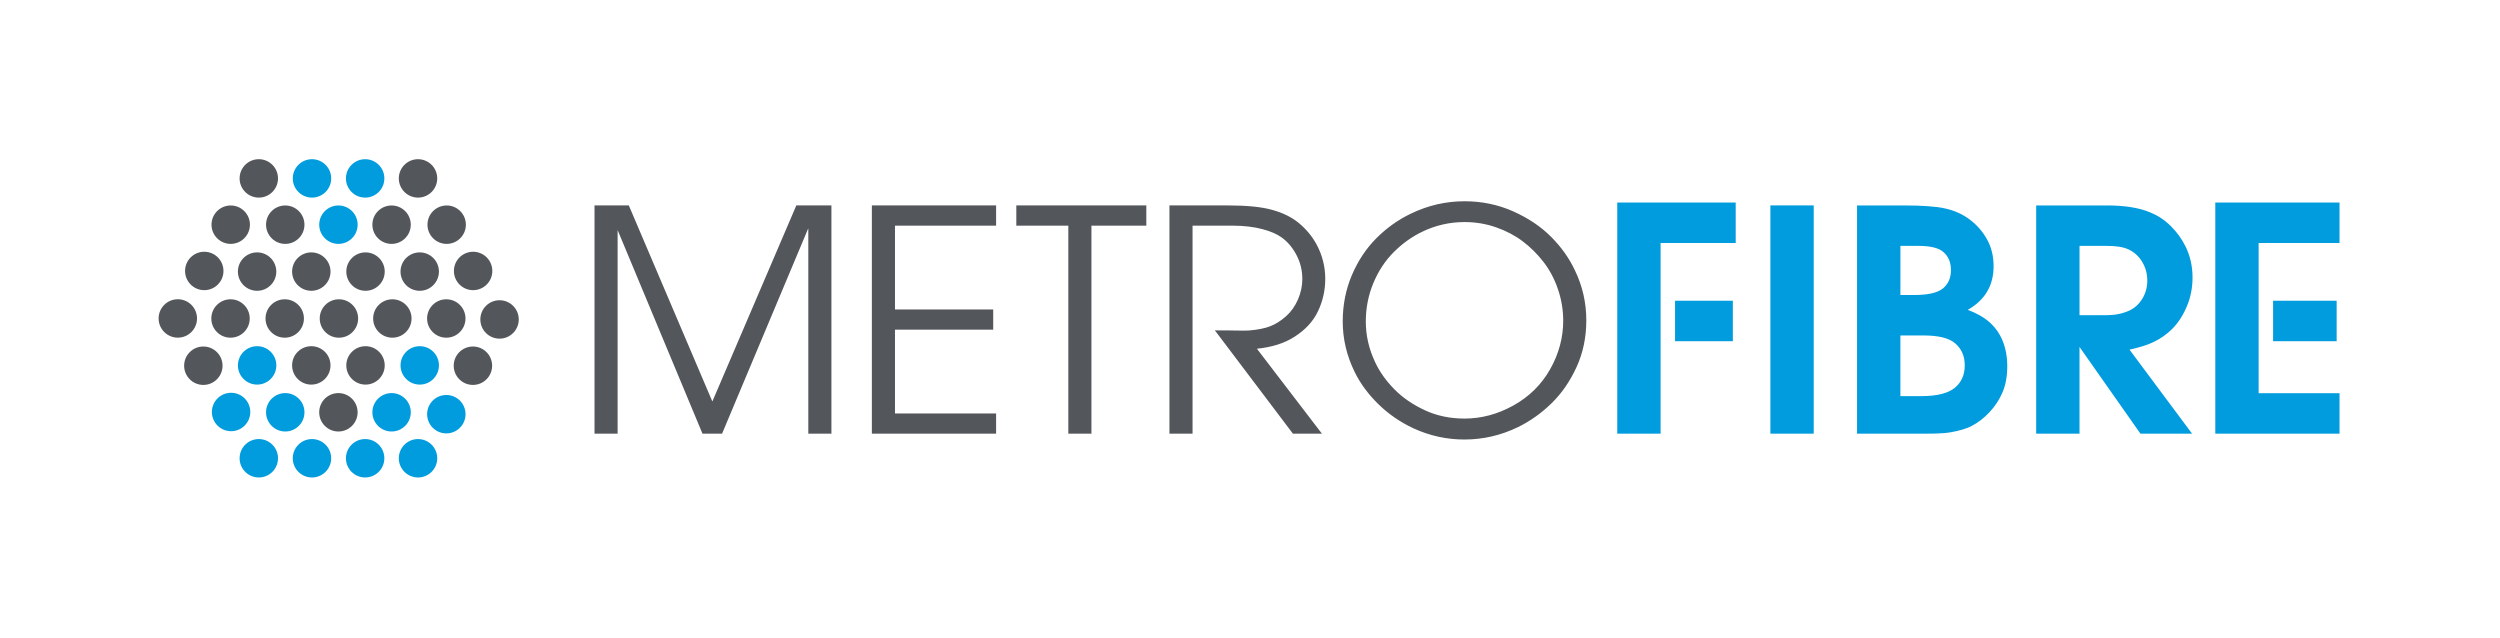 <?xml version="1.0" encoding="UTF-8" standalone="no"?> <svg xmlns="http://www.w3.org/2000/svg" xmlns:xlink="http://www.w3.org/1999/xlink" xmlns:serif="http://www.serif.com/" width="100%" height="100%" viewBox="0 0 1654 422" version="1.1" xml:space="preserve" style="fill-rule:evenodd;clip-rule:evenodd;stroke-linejoin:round;stroke-miterlimit:2;"><rect id="MFN-logo-01-color" serif:id="MFN-logo-01 color" x="0" y="0" width="1653.3" height="421.4" style="fill:none;"></rect><g id="Layer-1" serif:id="Layer 1"><g><path d="M206.401,290.484c-7.017,0 -12.705,5.688 -12.705,12.708c0,7.016 5.688,12.704 12.705,12.704c7.016,0 12.707,-5.688 12.707,-12.704c-0,-7.02 -5.691,-12.708 -12.707,-12.708Zm-35.174,0c-7.017,0 -12.708,5.688 -12.708,12.708c0,7.016 5.691,12.704 12.708,12.704c7.016,0 12.704,-5.688 12.704,-12.704c0,-7.02 -5.688,-12.708 -12.704,-12.708Zm70.348,0c-7.017,0 -12.705,5.688 -12.705,12.708c-0,7.016 5.688,12.704 12.705,12.704c7.016,0 12.707,-5.688 12.707,-12.704c-0,-7.02 -5.691,-12.708 -12.707,-12.708Zm34.991,0c-7.017,0 -12.708,5.688 -12.708,12.708c0,7.016 5.691,12.704 12.708,12.704c7.016,0 12.707,-5.688 12.707,-12.704c-0,-7.02 -5.691,-12.708 -12.707,-12.708Zm1038.68,-78.16c-3.283,-2.745 -7.736,-5.19 -13.363,-7.335c11.387,-6.494 17.081,-16.109 17.081,-28.835c-0,-6.695 -1.457,-12.64 -4.371,-17.833c-2.914,-5.19 -6.73,-9.56 -11.454,-13.111c-4.721,-3.549 -10.147,-5.937 -16.277,-7.311c-6.127,-1.374 -15.388,-1.987 -27.779,-1.987l-30.46,-0l-0,151.001l38.296,-0c9.981,-0 17.768,0.096 23.36,-0.873c5.592,-0.97 10.383,-2.221 14.368,-4.331c3.985,-2.11 7.817,-4.978 11.502,-8.896c3.685,-3.921 6.583,-8.267 8.693,-13.19c2.107,-4.925 3.163,-10.696 3.163,-17.396c-0,-6.229 -1.056,-11.869 -3.163,-16.96c-2.11,-5.091 -5.311,-9.392 -9.596,-12.943Zm121.971,5.174c3.885,-3.918 7.083,-8.856 9.595,-14.82c2.512,-5.959 3.768,-12.322 3.768,-19.089c-0,-7.635 -1.642,-14.668 -4.925,-21.098c-2.343,-4.689 -5.525,-9.025 -9.545,-13.012c-4.017,-3.982 -8.575,-6.942 -13.663,-9.02c-7.434,-3.08 -16.946,-4.547 -28.532,-4.547l-46.785,-0l0,151.001l28.674,-0l-0,-57.342l0.024,-0l40.291,57.342l34.158,-0l-41.391,-55.58c6.162,-1.406 11.454,-2.89 15.872,-5.035c4.422,-2.142 8.573,-4.882 12.459,-8.8Zm-237.263,-81.586l-28.671,-0l-0,151.001l28.671,-0l-0,-151.001Zm347.876,-1.913l-82.192,0l0,152.914l82.192,-0l-0,-26.759l-53.521,-0l0,-99.396l53.521,0l-0,-26.759Zm-477.854,152.913l28.672,0l-0,-126.154l49.696,0l-0,-26.759l-78.368,0l0,152.913Zm-774.685,-25.587c-7.016,0 -12.707,5.688 -12.707,12.708c0,7.016 5.691,12.704 12.707,12.704c7.017,0 12.705,-5.688 12.705,-12.704c-0,-7.02 -5.688,-12.708 -12.705,-12.708Zm-93.862,11.449c-0,-7.017 -5.688,-12.708 -12.705,-12.708c-7.019,0 -12.707,5.691 -12.707,12.708c0,7.016 5.688,12.707 12.707,12.707c7.017,-0 12.705,-5.691 12.705,-12.707Zm70.348,-0c0,-7.017 -5.688,-12.708 -12.704,-12.708c-7.02,0 -12.708,5.691 -12.708,12.708c0,7.016 5.688,12.707 12.708,12.707c7.016,-0 12.704,-5.691 12.704,-12.707Zm-106.189,-0.201c0,-7.016 -5.688,-12.707 -12.707,-12.707c-7.016,0 -12.704,5.691 -12.704,12.707c-0,7.017 5.688,12.708 12.704,12.708c7.019,-0 12.707,-5.691 12.707,-12.708Zm1127.81,-16.088c-4.32,3.615 -11.639,5.578 -21.952,5.578l-14.148,0l-0,-40.138l14.75,-0c10.046,-0 17.196,1.545 21.451,5.195c4.253,3.653 6.377,8.463 6.377,14.558c-0,6.296 -2.159,11.189 -6.478,14.807Zm-1015.7,-2.037c7.017,0 12.705,-5.688 12.705,-12.707c-0,-7.017 -5.688,-12.705 -12.705,-12.705c-7.016,0 -12.707,5.688 -12.707,12.705c-0,7.019 5.691,12.707 12.707,12.707Zm-107.586,0c7.017,0 12.707,-5.688 12.707,-12.707c0,-7.017 -5.69,-12.705 -12.707,-12.705c-7.016,0 -12.707,5.688 -12.707,12.705c-0,7.019 5.691,12.707 12.707,12.707Zm976.329,-55.46l-38.229,-0l0,26.759l38.229,-0l0,-26.759Zm357.435,-0l42.05,-0l0,26.759l-42.05,-0l-0,-26.759Zm-86.544,-1.334c-2.209,3.618 -5.024,6.149 -8.438,7.756c-4.623,2.145 -9.746,3.136 -15.375,3.136l-17.707,-0l-0,-45.875l17.707,-0c6.296,-0 11.285,0.664 14.97,2.472c3.682,1.807 6.634,4.467 8.843,8.218c2.209,3.752 3.315,7.777 3.315,12.199c0,4.488 -1.106,8.479 -3.315,12.094Zm-160.03,-34.983l11.633,-0c7.973,-0 13.597,1.215 16.883,4.129c3.28,2.914 4.922,6.797 4.922,11.888c-0,5.158 -1.76,9.194 -5.276,12.107c-3.516,2.911 -9.831,4.371 -18.936,4.371l-9.226,-0l-0,-32.495Zm-1020.69,-14.023c-0,-7.017 -5.688,-12.708 -12.707,-12.708c-7.017,0 -12.705,5.691 -12.705,12.708c0,7.016 5.688,12.707 12.705,12.707c7.019,-0 12.707,-5.691 12.707,-12.707Zm-30.201,-17.911c7.016,-0 12.707,-5.689 12.707,-12.708c-0,-7.016 -5.691,-12.704 -12.707,-12.704c-7.017,-0 -12.705,5.688 -12.705,12.704c0,7.019 5.688,12.708 12.705,12.708Zm35.174,-0c7.016,-0 12.707,-5.689 12.707,-12.708c-0,-7.016 -5.691,-12.704 -12.707,-12.704c-7.017,-0 -12.705,5.688 -12.705,12.704c-0,7.019 5.688,12.708 12.705,12.708Z" style="fill:#009cde;fill-rule:nonzero;"></path><path d="M1026.29,156.764c-6.698,-6.765 -15.054,-12.391 -25.067,-16.88c-10.016,-4.485 -20.784,-6.729 -32.302,-6.729c-12.392,-0 -24.247,2.747 -35.567,8.237c-8.372,4.017 -15.94,9.411 -22.705,16.176c-6.767,6.767 -12.174,14.903 -16.226,24.415c-4.054,9.51 -6.079,19.759 -6.079,30.744c0,11.451 2.611,22.538 7.836,33.256c3.685,7.568 8.875,14.651 15.575,21.247c6.696,6.599 14.467,11.974 23.307,16.125c10.785,4.957 22.035,7.437 33.757,7.437c12.391,-0 24.25,-2.745 35.567,-8.241c8.039,-3.95 15.407,-9.191 22.104,-15.722c6.698,-6.529 12.21,-14.502 16.529,-23.913c4.317,-9.41 6.481,-19.742 6.481,-30.992c0,-11.722 -2.547,-22.809 -7.638,-33.259c-3.685,-7.836 -8.875,-15.136 -15.572,-21.901Zm-449.461,130.148l82.192,0l-0,-13.379l-66.9,-0l-0,-55.433l64.988,0l-0,-13.379l-64.988,-0l-0,-55.43l66.9,-0l-0,-13.38l-82.192,0l0,151.001Zm95.571,-137.621l34.404,-0l0,137.621l15.292,0l-0,-137.621l36.317,-0l-0,-13.38l-86.013,0l-0,13.38Zm199.468,56.854c3.281,-6.799 4.922,-14.016 4.922,-21.651c0,-8.171 -1.976,-15.876 -5.929,-23.109c-2.946,-5.289 -6.813,-9.912 -11.604,-13.864c-4.788,-3.953 -10.765,-6.827 -17.932,-8.768c-7.169,-1.945 -16.879,-2.842 -29.137,-2.842l-38.483,0l-0,151.001l15.291,0l0,-137.621l26.307,-0c7.903,-0 14.568,0.889 19.994,2.33c5.426,1.44 9.577,3.283 12.458,5.358c4.02,2.815 7.335,6.725 9.946,11.647c2.614,4.925 3.918,10.254 3.918,15.948c0,4.622 -0.972,9.169 -2.913,13.623c-1.945,4.456 -4.607,8.179 -7.989,11.157c-3.382,2.983 -6.864,5.163 -10.447,6.534c-3.583,1.374 -8.224,2.298 -13.915,2.764c-3.417,0.27 -10.953,-0.145 -22.608,-0.08l51.643,68.34l19.191,0l-43.001,-56.182c9.643,-1.004 17.948,-3.458 24.914,-7.946c6.968,-4.488 12.091,-9.842 15.374,-16.639Zm-400.575,59.473l-55.258,-129.708l-22.702,-0l-0,151.001l15.291,-0l0,-134.684l56.14,134.684l12.959,-0l56.967,-135.709l0.089,-0l-0,135.709l15.291,-0l0,-151.001l-23.218,-0l-55.559,129.708Zm-247.399,-5.551c-7.016,0 -12.705,5.689 -12.705,12.708c0,7.016 5.689,12.704 12.705,12.704c7.017,0 12.707,-5.688 12.707,-12.704c0,-7.019 -5.69,-12.708 -12.707,-12.708Zm801.691,-15.793c-5.76,10.182 -13.848,18.168 -24.263,23.961c-10.415,5.795 -21.215,8.693 -32.401,8.693c-9.58,-0 -18.337,-1.843 -26.272,-5.528c-7.937,-3.682 -14.638,-8.288 -20.096,-13.813c-5.458,-5.528 -9.694,-11.47 -12.707,-17.836c-4.154,-8.773 -6.229,-17.782 -6.229,-27.024c-0,-8.907 1.658,-17.364 4.97,-25.369c3.318,-8.005 7.82,-14.852 13.516,-20.546c5.691,-5.693 11.955,-10.182 18.787,-13.465c8.843,-4.285 18.184,-6.43 28.031,-6.43c7.367,-0 14.367,1.173 20.998,3.516c6.631,2.346 12.458,5.41 17.482,9.194c5.024,3.784 9.577,8.288 13.664,13.513c4.086,5.225 7.3,11.253 9.646,18.085c2.343,6.832 3.516,13.8 3.516,20.899c0,11.251 -2.881,21.968 -8.642,32.15Zm-891.051,-15.024c-7.016,0 -12.707,5.689 -12.707,12.708c-0,7.016 5.691,12.704 12.707,12.704c7.017,0 12.707,-5.688 12.707,-12.704c0,-7.019 -5.69,-12.708 -12.707,-12.708Zm178.356,0c-7.017,0 -12.705,5.689 -12.705,12.708c0,7.016 5.688,12.704 12.705,12.704c7.016,0 12.707,-5.688 12.707,-12.704c-0,-7.019 -5.691,-12.708 -12.707,-12.708Zm-94.221,12.492c0,-7.016 -5.688,-12.707 -12.707,-12.707c-7.017,-0 -12.705,5.691 -12.705,12.707c0,7.017 5.688,12.707 12.705,12.707c7.019,0 12.707,-5.69 12.707,-12.707Zm23.156,-12.706c-7.016,-0 -12.707,5.688 -12.707,12.707c-0,7.017 5.691,12.705 12.707,12.705c7.017,-0 12.707,-5.688 12.707,-12.705c0,-7.019 -5.69,-12.707 -12.707,-12.707Zm88.683,-30.402c-7.017,-0 -12.708,5.688 -12.708,12.707c0,7.016 5.691,12.704 12.708,12.704c7.016,0 12.707,-5.688 12.707,-12.704c-0,-7.019 -5.691,-12.707 -12.707,-12.707Zm-129.424,12.077c0,-7.017 -5.688,-12.705 -12.704,-12.705c-7.02,0 -12.708,5.688 -12.708,12.705c0,7.016 5.688,12.707 12.708,12.707c7.016,-0 12.704,-5.691 12.704,-12.707Zm10.451,-0c-0,7.016 5.688,12.707 12.704,12.707c7.019,-0 12.708,-5.691 12.708,-12.707c-0,-7.017 -5.689,-12.705 -12.708,-12.705c-7.016,0 -12.704,5.688 -12.704,12.705Zm96.443,-0c-0,-7.017 -5.688,-12.705 -12.708,-12.705c-7.016,0 -12.704,5.688 -12.704,12.705c-0,7.016 5.688,12.707 12.704,12.707c7.02,-0 12.708,-5.691 12.708,-12.707Zm-155.461,-12.706c-7.017,-0 -12.708,5.688 -12.708,12.704c0,7.019 5.691,12.708 12.708,12.708c7.016,-0 12.704,-5.689 12.704,-12.708c0,-7.016 -5.688,-12.704 -12.704,-12.704Zm107.066,-0c-7.016,-0 -12.707,5.688 -12.707,12.704c-0,7.019 5.691,12.708 12.707,12.708c7.017,-0 12.705,-5.689 12.705,-12.708c-0,-7.016 -5.688,-12.704 -12.705,-12.704Zm-129.23,12.677c-0,-7.016 -5.688,-12.707 -12.708,-12.707c-7.016,-0 -12.704,5.691 -12.704,12.707c-0,7.016 5.688,12.705 12.704,12.705c7.02,-0 12.708,-5.689 12.708,-12.705Zm52.454,-31.003c0,-7.016 -5.688,-12.707 -12.707,-12.707c-7.017,-0 -12.705,5.691 -12.705,12.707c0,7.016 5.688,12.707 12.705,12.707c7.019,0 12.707,-5.691 12.707,-12.707Zm10.45,-0c0,7.016 5.688,12.707 12.707,12.707c7.017,0 12.705,-5.691 12.705,-12.707c-0,-7.016 -5.688,-12.707 -12.705,-12.707c-7.019,-0 -12.707,5.691 -12.707,12.707Zm97.136,-0c0,-7.016 -5.688,-12.707 -12.704,-12.707c-7.02,-0 -12.708,5.691 -12.708,12.707c0,7.016 5.688,12.707 12.708,12.707c7.016,0 12.704,-5.691 12.704,-12.707Zm-48.568,12.706c7.017,0 12.707,-5.688 12.707,-12.707c0,-7.017 -5.69,-12.705 -12.707,-12.705c-7.016,0 -12.707,5.688 -12.707,12.705c-0,7.019 5.691,12.707 12.707,12.707Zm58.481,-13.12c0,7.016 5.689,12.707 12.708,12.707c7.016,-0 12.704,-5.691 12.704,-12.707c0,-7.017 -5.688,-12.708 -12.704,-12.708c-7.019,0 -12.708,5.691 -12.708,12.708Zm-165.164,12.706c7.017,-0 12.705,-5.689 12.705,-12.708c-0,-7.016 -5.688,-12.704 -12.705,-12.704c-7.016,-0 -12.704,5.688 -12.704,12.704c-0,7.019 5.688,12.708 12.704,12.708Zm147.669,-43.323c0,7.016 5.688,12.707 12.705,12.707c7.019,-0 12.707,-5.691 12.707,-12.707c-0,-7.017 -5.688,-12.708 -12.707,-12.708c-7.017,0 -12.705,5.691 -12.705,12.708Zm-106.797,-0c0,7.016 5.688,12.707 12.707,12.707c7.017,-0 12.705,-5.691 12.705,-12.707c-0,-7.017 -5.688,-12.708 -12.705,-12.708c-7.019,0 -12.707,5.691 -12.707,12.708Zm-23.376,12.705c7.016,0 12.707,-5.688 12.707,-12.707c-0,-7.016 -5.691,-12.704 -12.707,-12.704c-7.017,-0 -12.708,5.688 -12.708,12.704c0,7.019 5.691,12.707 12.708,12.707Zm106.43,0c7.017,0 12.705,-5.688 12.705,-12.707c-0,-7.016 -5.688,-12.704 -12.705,-12.704c-7.016,-0 -12.704,5.688 -12.704,12.704c-0,7.019 5.688,12.707 12.704,12.707Zm17.496,-30.616c7.016,-0 12.707,-5.689 12.707,-12.708c-0,-7.016 -5.691,-12.704 -12.707,-12.704c-7.017,-0 -12.708,5.688 -12.708,12.704c0,7.019 5.691,12.708 12.708,12.708Zm-105.339,-0c7.016,-0 12.704,-5.689 12.704,-12.708c0,-7.016 -5.688,-12.704 -12.704,-12.704c-7.017,-0 -12.708,5.688 -12.708,12.704c0,7.019 5.691,12.708 12.708,12.708Z" style="fill:#53565a;fill-rule:nonzero;"></path></g></g></svg> 